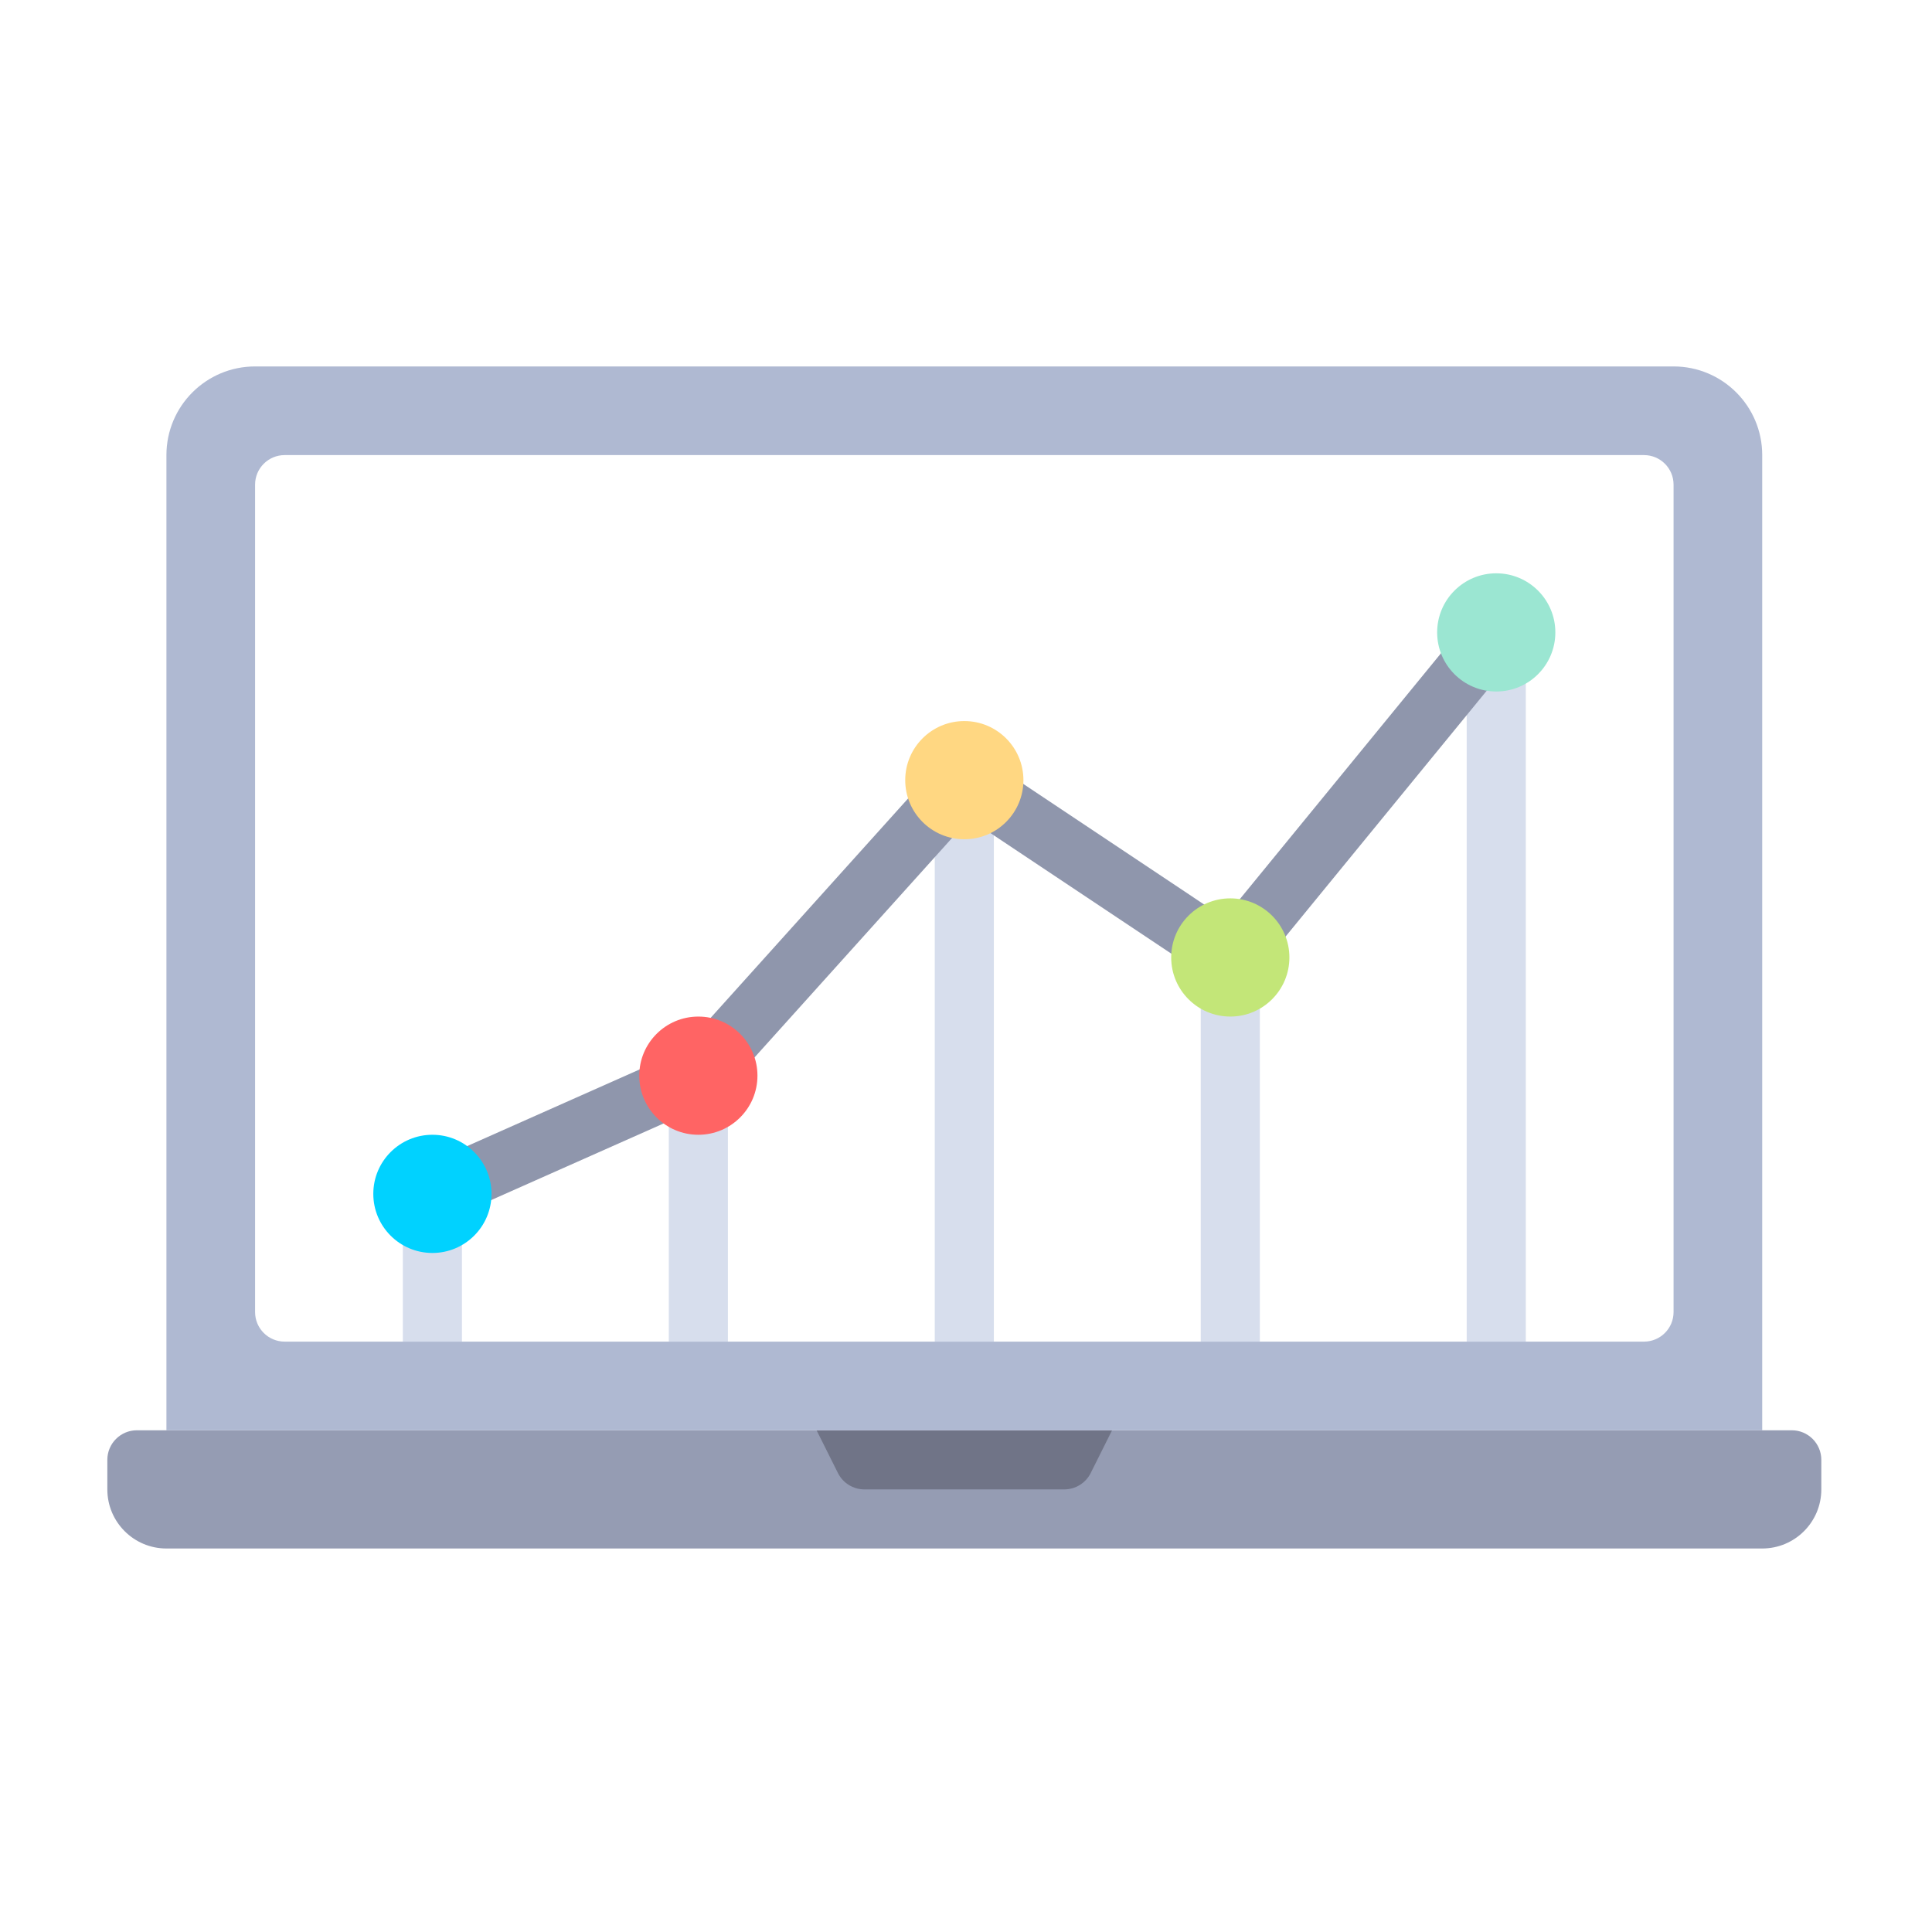 <?xml version="1.0" encoding="UTF-8"?>
<svg width="90px" height="90px" viewBox="0 0 90 90" version="1.1" xmlns="http://www.w3.org/2000/svg" xmlns:xlink="http://www.w3.org/1999/xlink">
    <!-- Generator: Sketch 40.1 (33804) - http://www.bohemiancoding.com/sketch -->
    <title>ana-dashboard</title>
    <desc>Created with Sketch.</desc>
    <defs></defs>
    <g id="Page-1" stroke="none" stroke-width="1" fill="none" fill-rule="evenodd">
        <g id="ana-dashboard">
            <g id="line-chart" transform="translate(5, 17)">
                <g id="Layer_1">
                    <g id="Group" transform="translate(13.723, 13.723)" fill="#D7DEED">
                        <rect id="Rectangle-path" x="0.043" y="24.892" width="2.753" height="6.883"></rect>
                        <rect id="Rectangle-path" x="12.433" y="19.386" width="2.753" height="12.39"></rect>
                        <rect id="Rectangle-path" x="37.212" y="13.879" width="2.753" height="17.896"></rect>
                        <rect id="Rectangle-path" x="49.601" y="0.113" width="2.753" height="31.662"></rect>
                        <rect id="Rectangle-path" x="24.822" y="6.996" width="2.753" height="24.779"></rect>
                    </g>
                    <path d="M15.144,39.992 C14.616,39.992 14.113,39.688 13.885,39.174 C13.576,38.48 13.889,37.666 14.584,37.357 L26.705,31.97 L38.899,18.422 C39.356,17.913 40.117,17.818 40.686,18.197 L52.036,25.764 L63.636,11.588 C64.117,10.999 64.984,10.912 65.573,11.394 C66.161,11.875 66.248,12.743 65.767,13.331 L53.377,28.474 C52.928,29.022 52.137,29.141 51.548,28.748 L40.149,21.149 L28.555,34.03 C28.426,34.173 28.268,34.288 28.091,34.367 L15.702,39.873 C15.52,39.954 15.33,39.992 15.144,39.992 L15.144,39.992 Z" id="Shape" fill="#8F96AC"></path>
                    <path d="M77.091,55.135 L2.753,55.135 C1.233,55.135 0,53.902 0,52.382 L0,51.005 C0,50.245 0.616,49.628 1.377,49.628 L78.468,49.628 C79.228,49.628 79.844,50.245 79.844,51.005 L79.844,52.382 C79.844,53.902 78.611,55.135 77.091,55.135 L77.091,55.135 Z" id="Shape" fill="#959CB3"></path>
                    <path d="M44.578,52.382 L35.266,52.382 C34.745,52.382 34.268,52.087 34.035,51.621 L33.039,49.628 L46.805,49.628 L45.809,51.621 C45.576,52.087 45.099,52.382 44.578,52.382 L44.578,52.382 Z" id="Shape" fill="#707487"></path>
                    <path d="M72.961,0.07 L6.883,0.07 C4.602,0.07 2.753,1.919 2.753,4.2 L2.753,49.628 L77.091,49.628 L77.091,4.2 C77.091,1.919 75.242,0.07 72.961,0.07 L72.961,0.07 Z M72.961,44.122 C72.961,44.882 72.344,45.498 71.584,45.498 L8.26,45.498 C7.5,45.498 6.883,44.882 6.883,44.122 L6.883,5.576 C6.883,4.816 7.5,4.2 8.26,4.2 L71.584,4.2 C72.345,4.2 72.961,4.816 72.961,5.576 L72.961,44.122 L72.961,44.122 Z" id="Shape" fill="#AFB9D2"></path>
                    <ellipse id="Oval" fill="#FFD782" cx="39.922" cy="19.343" rx="2.753" ry="2.753"></ellipse>
                    <ellipse id="Oval" fill="#FF6464" cx="27.532" cy="33.109" rx="2.753" ry="2.753"></ellipse>
                    <ellipse id="Oval" fill="#9BE6D2" cx="64.701" cy="12.46" rx="2.753" ry="2.753"></ellipse>
                    <circle id="Oval" fill="#C3E678" cx="52.312" cy="27.602" r="2.753"></circle>
                    <ellipse id="Oval" fill="#00D2FF" cx="15.143" cy="38.615" rx="2.753" ry="2.753"></ellipse>
                </g>
            </g>
        </g>
    </g>
</svg>